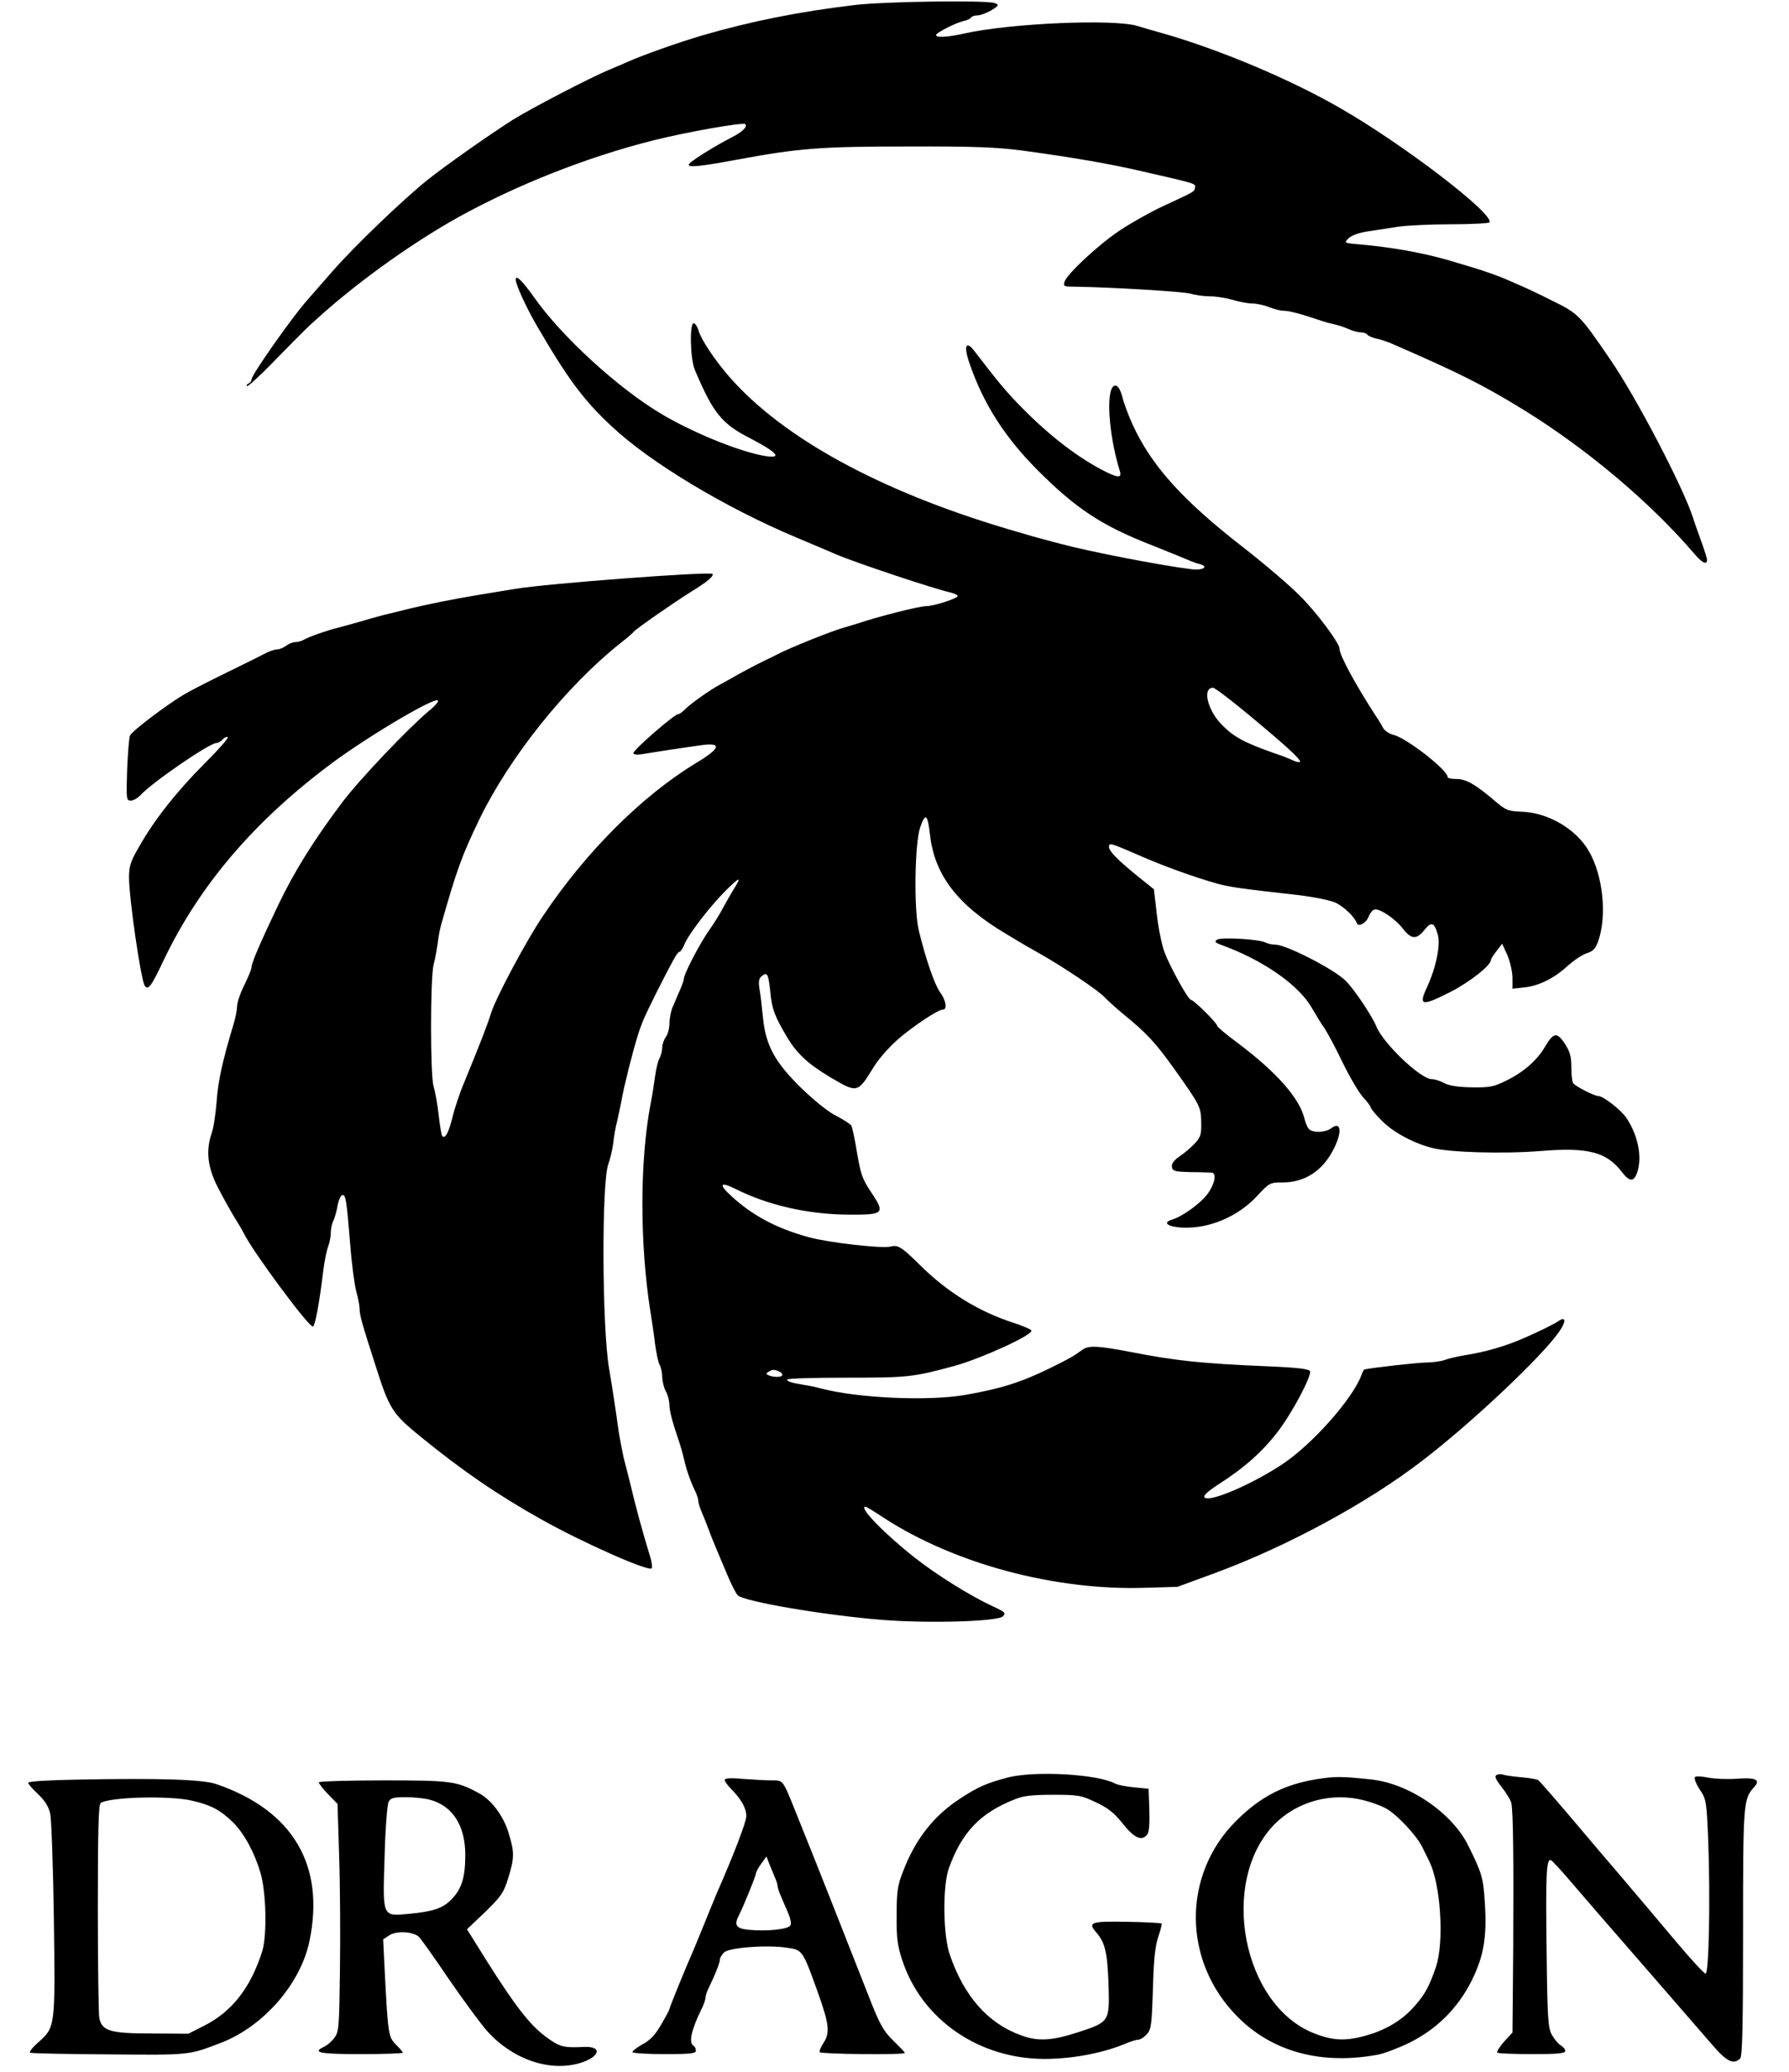 <svg height="2500" viewBox="32 24.6 721.4 862.9" width="2158" xmlns="http://www.w3.org/2000/svg"><path d="m376 26.7c-23.4 2.8-43.2 6.8-63.5 12.7-9.8 2.9-24.8 8.2-31 11-1.6.7-5 2.2-7.5 3.2-7.9 3.3-32.4 16-40.4 21-9.4 6-27.4 18.6-35.3 24.9-10.1 8.1-30.5 27.6-39.8 38.3-5 5.7-9.7 11.1-10.5 12-6.4 7.3-23 30.9-23 32.8 0 .7-.6 1.4-1.2 1.7-.7.2-1 .7-.7 1.1.3.3 5.3-4.2 11-10.1 14-14.3 13.7-14 21-20.5 16.3-14.4 37.8-29.6 55.9-39.7 24.4-13.5 53.4-25 81.1-32 13.9-3.5 37.6-7.7 38.5-6.8 1 1-1.2 3.2-5.3 5.3-8 4.1-18.3 10.6-18.3 11.6 0 1.2 4.9.7 19.5-2 26.4-4.9 35.3-5.6 71.5-5.6 27.7-.1 37.2.3 48 1.7 21.2 2.9 36.4 5.5 50.5 8.8 21.8 5 21.6 4.9 21.3 6.6-.3 1.8.2 1.5-13.2 7.7-5.4 2.5-13.5 7.1-18 10.1-8.9 5.9-22 18.1-23.1 21.4-.6 2-.3 2.1 4.7 2.1 14.5.2 44.7 2 47.8 2.9 1.9.6 5.6 1.1 8.1 1.1s6.8.7 9.5 1.5 6.4 1.5 8.2 1.5 4.9.7 6.9 1.5c1.9.8 4.7 1.5 6 1.5 2.3 0 6.9 1.2 15.8 4.2 1.7.6 4.1 1.2 5.5 1.5s3.9 1.1 5.7 1.9c1.7.8 4 1.4 5.1 1.4 1.2 0 2.3.4 2.7.9.3.5 2 1.3 3.8 1.7 1.7.3 4.5 1.3 6.2 2 28.3 12.3 38.1 17.2 55.5 27.9 26.3 16.3 52.7 38.6 70.7 59.7 3.3 3.9 5.3 4.8 5.3 2.5 0-.6-1.2-4.4-2.6-8.2-1.4-3.9-2.9-8.1-3.3-9.5-4.3-13-23.4-49.6-34.2-65.4-12.9-18.9-13.4-19.4-24.4-24.8-5.5-2.8-11.3-5.5-13-6.2-1.6-.7-4.1-1.8-5.5-2.4-3-1.4-10.4-4-14.5-5.2-1.6-.5-6.1-1.8-10-3-10.7-3.1-23.4-5.4-36.9-6.6-6.8-.6-6.8-.6-4.9-2.5 1.2-1.3 4.4-2.4 8.4-3 3.5-.5 9.1-1.4 12.4-1.9s13.1-1 21.7-1 15.9-.4 16.2-.8c2.1-3.4-35.7-32.4-62-47.5-20.9-12.1-50.5-24.5-73.9-31.2-3.3-.9-8.1-2.3-10.7-3.1-10-3-53-1.1-71.8 3.1-7.1 1.6-12 1.9-12 .7 0-.9 7.7-4.9 11.3-5.8 1.5-.3 3-1 3.3-1.5s1.5-.9 2.7-.9 3.8-1 5.7-2.1c3.2-2 3.3-2.3 1.5-3-3.3-1.3-46.1-.7-58.5.8z"/><path d="m235 141c0 2.1 4.2 11.3 8.7 19.1 13 22.3 19.5 31.1 31.1 41.9 16 15.1 47.4 34 77.2 46.5 7.4 3.1 14.9 6.3 16.5 7 8.5 3.6 41.2 14.5 47.8 15.9 1.5.4 2.7 1 2.7 1.4 0 1-9.9 4.2-13 4.2-3 0-20.3 4.4-28.5 7.2-1.6.5-4.3 1.3-6 1.8-4.8 1.3-22.7 8.5-27.4 11-.9.5-3.6 1.8-6.1 3s-7.2 3.7-10.5 5.5c-3.3 1.9-6.7 3.8-7.5 4.2-4 2.1-12.7 8.3-14.4 10.2-1.1 1.1-2.4 2.1-3 2.1-1.5 0-18.6 14.8-18.6 16.2 0 .6 1.3.8 3.3.5 1.7-.3 6.6-1 10.7-1.7 4.1-.6 10-1.5 13-1.9 10.1-1.6 9.8.8-1 7.3-22.4 13.6-45.8 36.9-63.7 63.7-6.8 10-19.8 34.4-21.6 40.5-1.5 4.8-4.6 12.8-11.3 29.1-1.9 4.5-4 11-4.8 14.4-1.5 6.1-3 8.9-4.2 7.6-.3-.3-1-4.3-1.5-8.9s-1.5-9.9-2.1-11.8c-1.4-4.3-1.4-45 0-50.7.6-2.1 1.3-6.1 1.7-8.8.3-2.8 1-6.4 1.5-8 6.4-22.6 8.6-28.7 16-44 12.5-25.7 35.9-55 58.5-73 2.8-2.2 5.3-4.3 5.6-4.8.9-1.2 16.9-12.3 24.1-16.8 6.4-3.9 9.5-6.5 8.7-7.3-1.3-1.1-68.8 4-82 6.2-3.5.6-10.9 1.8-16.4 2.7-10 1.7-19.1 3.5-27.5 5.5-2.5.6-6.3 1.6-8.5 2.1s-7.1 1.8-11 3c-3.8 1.1-8.6 2.4-10.5 2.9-4.5 1.1-12 3.7-14.2 5-1 .6-2.6 1-3.6 1s-2.7.7-3.8 1.5c-1 .8-2.7 1.5-3.6 1.5s-2.9.6-4.5 1.4c-1.5.8-8.9 4.5-16.3 8.1s-15.6 7.8-18.1 9.3c-7.1 4.2-21.7 15.2-22.5 17.1-.4.9-.9 7.3-1.2 14.3-.4 12.2-.3 12.8 1.5 12.8 1.1 0 2.8-1 3.9-2.1 4.7-5.3 28.9-21.9 31.8-21.9.7 0 1.9-.7 2.6-1.5s1.6-1.2 2.1-.9c.5.2-3.8 5.1-9.5 10.8-11.6 11.6-21.1 23.6-27.3 34.6-3.7 6.3-4.3 8.3-4.3 13 0 8.7 4.9 42.4 6.5 45 1.4 2.2 2.7.5 7.8-10.3 15-31.5 37.9-58.3 70.3-82.4 15.4-11.4 42.6-27.5 44-26 .4.4-1.2 2.3-3.7 4.3-8.5 7.1-29 28.6-36.2 38.2-11.8 15.7-19.9 28.7-26.6 42.7-7.5 15.7-11.1 24.1-11.1 25.9 0 .8-1.4 4.1-3 7.4-1.7 3.4-3 7.3-3 8.7s-.6 4.7-1.4 7.3c-4.8 16-6.5 23.8-7.1 32.2-.4 5.2-1.3 11.3-2.1 13.5-2.5 7.3-1.7 14.3 2.6 22.6 2.5 4.9 6.4 11.8 8.1 14.4 1 1.6 2.2 3.7 2.6 4.5 3.3 7.1 26.8 38.9 28.8 39 .9.1 2.7-9.3 4.4-23.5.5-3.9 1.4-8.3 2-9.8.6-1.6 1.1-4.2 1.1-5.8 0-1.7.5-3.9 1.1-5 .5-1.1 1.3-3.8 1.7-6.1s1.3-4.3 1.9-4.5c1.5-.5 1.9 2 3.4 20.7.6 8 1.8 16.7 2.5 19.4.8 2.7 1.4 6 1.4 7.3 0 2.6 1 6.1 6.7 23.8 5.6 17.7 7 19.9 18.6 29.3 17.4 14.2 32.1 24.3 50.5 34.6 17.1 9.6 44.4 21.7 45.8 20.3.3-.3.1-2.3-.5-4.4-3.2-10.4-6.2-21.4-8.4-30.8-.8-3.3-2.1-8.3-2.8-11-.6-2.8-1.5-7.5-2-10.5-1.2-8.8-2.9-20-4-26.3-3-17-3.2-78.4-.3-85.5.7-1.8 1.6-5.7 2-8.5.3-2.9 1-7 1.6-9.1.5-2.2 1.3-6 1.8-8.5 1-5.9 4.6-20.1 6.6-26.6 1.8-5.9 3-8.5 7.7-18 7.1-14 9-17.5 9.8-17.5.5 0 1.5-1.5 2.2-3.3 1.9-4.4 10.9-16.1 17.4-22.5 5.6-5.5 6.4-5.7 3.3-.7-1 1.6-3.1 5.2-4.6 8-1.4 2.7-4.1 7-5.9 9.5-3.8 5.4-10.5 18.2-10.5 20.2 0 .5-.7 2.6-1.6 4.6-.9 2.1-2.2 5.2-3 7s-1.4 4.9-1.4 7c0 2-.7 4.6-1.5 5.6-.8 1.1-1.5 3.1-1.5 4.4s-.5 3.3-1.1 4.4c-.7 1.2-1.5 4.7-1.9 7.7-.4 3.1-1.2 8.1-1.8 11.1-4.6 24-4.6 58.4-.1 87 .6 3.6 1.5 9.5 1.9 13.2.5 3.7 1.3 7.6 1.9 8.7s1.1 3.5 1.1 5.3c.1 1.8.7 4.4 1.5 5.8s1.4 3.8 1.5 5.5c0 2.7 1.1 6.9 4.2 16 .5 1.6 1.4 4.6 1.8 6.5 1 4.5 2.8 9.7 4.6 13.3.8 1.6 1.4 3.5 1.4 4.2 0 .8.6 2.9 1.4 4.7s2.2 5.3 3.1 7.8 2.3 5.8 3 7.5c.7 1.6 2.7 6.5 4.5 10.7 1.8 4.3 3.8 8.2 4.5 8.8 3.2 2.6 35.3 8.1 59.3 10.1 19.1 1.6 48.8.8 51-1.4 1.4-1.4 1-1.8-4.4-4.3-8.7-4-22.8-12.7-32.2-20.1-12.6-9.9-23.7-21.3-20.6-21.3.3 0 3.8 2.1 7.7 4.7 29.4 19.1 71.2 30.3 108.7 29.1l13.5-.4 15.5-5.7c30.4-11.2 63.9-29.4 86.8-47.1 20.8-16 49.6-43.3 56.6-53.4 3-4.3 2.9-6.6-.2-4.5-1.7 1.2-8 4.3-13.7 6.8-8.3 3.7-16.7 6.1-25.6 7.5-3.1.5-6.8 1.4-8.3 2-1.5.5-5.1 1-7.9 1-3.8.1-21.8 2.1-25.5 2.9-.1.1-.7 1.2-1.2 2.6-3.8 9.9-20.5 28.7-32.9 36.9-12.7 8.4-30.2 15.9-32.3 13.8-.7-.7 1.1-2.4 5.8-5.5 10.6-6.7 18.4-13.7 24.6-21.8s14.2-23.3 13.5-25.3c-.4-.9-5-1.5-16.9-2-28.5-1.2-38.9-2.3-58.3-6.1-13.1-2.5-17-2.7-19.6-.8-3.7 2.7-5.8 3.9-13.4 7.6-12 5.9-20.5 8.6-35.5 11.2-15.1 2.6-43.8 1.4-59.5-2.6-2.2-.6-5.3-1.3-7-1.5-5.9-1-7.5-1.5-7.5-2.3 0-.5 11.1-.8 24.8-.8 25.5 0 27.7-.2 45.2-5 11.1-3.1 32.3-12.8 31.7-14.6-.1-.5-3.6-2-7.6-3.3-14.5-4.7-27.6-12.8-39-24.2-7.5-7.4-9-8.3-12-7.5-3.5.9-25.8-1.6-34.1-3.9-13.2-3.6-23.3-8.9-32.2-17.1-5.4-4.9-4.8-6.2 1.5-3.1 13.4 6.8 30.2 10.7 47.1 10.8 15 .1 15.5-.4 9.6-9.3-3.7-5.5-4.4-7.6-5.9-16.5-.9-5.5-2-10.7-2.4-11.3-.5-.7-3.2-2.4-6-3.9-3.1-1.4-9.2-6.3-14.6-11.5-11.2-10.9-15.1-18-16.2-29.9-.4-4.1-1-9.3-1.4-11.5-.5-3.2-.3-4.4.9-5.4 2.3-1.9 2.8-1 3.6 6.6.6 6.9 1.8 10.1 6.8 18.5 4.1 7 8.8 11.4 18 16.9 11.5 6.8 11.5 6.8 18.2-4.1 1.9-3.2 6.4-8.3 9.9-11.4 6.4-5.6 16.9-12.6 19-12.6 1.9 0 1.2-4-1.3-7.3-2.2-3.1-6-14-8.8-25.7-2.1-8.8-1.7-36.2.6-42.9 2.2-6.3 3.1-5.5 4.1 3.3 1.9 16.6 11.5 29.1 31.5 41 2.5 1.5 5.2 3.1 6 3.6s4.4 2.6 8 4.6c9.9 5.6 25.3 15.9 27.5 18.6 1.2 1.2 4.3 4.1 7 6.3 10.3 8.4 13.8 12.2 21.8 23.4 10.7 15.1 11 15.6 11.1 22.2.1 5.1-.3 6.1-2.8 8.8-1.6 1.7-4.5 4.1-6.3 5.3-2.2 1.5-3.3 3-3.1 4.3.3 1.8 1.1 2 7.8 2.2 4.1 0 8.1.2 8.8.2 2.1.2 1.3 4.7-1.7 8.8-2.8 3.9-10.5 9.5-14.9 10.8-4 1.2-1.8 3 4.2 3.3 11.1.6 23.3-4.5 31.3-13.2 5.1-5.5 5.4-5.6 10.6-5.6 8.4 0 15.3-4 19.9-11.5 4.9-8.1 5.1-14.7.2-11-2.4 1.8-7.8 1.9-9.2.2-.6-.6-1.4-2.6-1.8-4.2-2-8.6-11.8-19.6-28.1-31.8-4.6-3.4-8.3-6.5-8.3-7 0-1.1-9.7-10.7-10.8-10.7-1.2 0-8.6-13.4-11.1-19.9-1.1-3-2.6-10.2-3.2-15.9l-1.2-10.3-6.6-5.3c-8.5-6.9-12.1-10.5-12.1-12.4 0-1.8.8-1.5 12.8 3.7 9.5 4.2 23 9.1 32.4 11.7 5.2 1.4 9.2 2 33.3 4.7 6.7.8 13.7 2.2 15.8 3.2 3.5 1.6 8 6 8.9 8.5.6 1.8 3.9 0 4.9-2.7.5-1.3 1.5-2.6 2.3-2.9 2-.8 8.9 3.8 12.1 8.1 3.4 4.3 5.6 4.4 8.8.4 2.9-3.7 4.2-3.2 5.6 1.9 1.2 4.3-.7 13.6-4.4 21.7-3.8 8.1-2.4 8.3 10 2 7.9-4.1 16.5-10.9 16.5-13.1 0-.5 1.1-2.2 2.4-3.8l2.3-3 2.2 4.8c1.1 2.7 2.1 6.9 2.1 9.4v4.5l4.8-.5c6.1-.6 12.6-3.8 18.3-9.1 2.6-2.3 6.2-4.7 8-5.2 2.5-.8 3.5-1.9 4.6-5 3.7-10.6 2-27.2-3.8-37.3-5.3-9.4-17.2-16.3-28.3-16.6-5.1-.2-6.3-.6-9.9-3.6-8.8-7.6-12.9-10-16.9-10-2.1 0-3.8-.3-3.8-.8 0-3-17.3-16.4-22.6-17.6-1.7-.4-3.6-1.7-4.3-2.9-.6-1.2-1.9-3.4-2.9-4.8-8.5-13.1-15.2-25.4-15.2-28.1 0-2.4-9.7-15.4-16.7-22.3-4.2-4.2-14.8-13.3-23.7-20.2-25.2-19.6-38-33.9-45.8-51-1.7-3.7-3.6-8.8-4.2-11.3-.7-2.7-1.7-4.6-2.7-4.8-4.4-.8-3.4 19.3 1.6 35.5 1 3.2-.9 3-7.9-.7-11-5.9-22.6-15-34.3-27.1-5.4-5.6-8.9-9.8-18.4-22.2-3.5-4.6-4.5-1.9-1.9 5.4 5.7 16.6 14.6 30.5 28 44 16.3 16.4 27.1 23.5 48.5 31.8 7.2 2.9 13.9 5.6 15 6.1s3 1.2 4.3 1.5c4 1.1 1.2 2.8-3.7 2.1-12.9-1.6-42.2-7.3-54.1-10.5-11.8-3.1-12-3.2-22.5-6.3-53-15.8-93.2-37.8-115.4-63.1-6.2-7.1-12-15.8-13-19.5-.4-1.4-1.2-2.7-1.9-3-1.9-.6-1.6 14.9.4 19.5 7.6 17.9 11.1 22.3 22.8 28.3 12.5 6.5 14.2 9.1 4.4 7.1-10.7-2.3-28.4-9.6-40.6-16.8-18.1-10.6-42.1-32.5-53.7-49.1-4.7-6.6-7.5-9.4-7.5-7.2zm305.6 181.6c15.5 12.9 21.6 18.5 20.9 19.3-.3.2-1.5 0-2.8-.6-1.2-.6-4.4-1.9-7.2-2.8-13.4-4.7-17.8-7.1-23-12.6-5.6-6-7.6-14.9-3.2-14.9.8 0 7.6 5.2 15.3 11.6zm-196.2 273c.9.3 1.6 1 1.6 1.5 0 1-3.1 1.2-5.5.3-1.3-.5-1.4-.8-.3-1.5 1.6-1 2.2-1.1 4.2-.3z"/><path d="m527 415.9c-1.1.8-.9 1.2 1.5 2.1 17.5 6.3 32.5 16.7 38 26.4 1.7 2.9 3.9 6.6 5.1 8.2 1.1 1.6 4.5 7.8 7.4 13.9 2.9 6 6.8 12.7 8.6 14.8 1.9 2 3.4 4.1 3.4 4.5 0 .5 2 2.9 4.5 5.4 4.6 4.7 12.5 9.1 20.5 11.3 7 2 29.9 2.7 45.9 1.4 19.4-1.6 27.3.4 33.6 8.7 3.2 4.2 5 4.3 6.4.3 2.2-6.3.4-15.6-4.5-22.8-2.3-3.4-9.7-9.1-11.7-9.1-1.7 0-9.6-4.1-10.4-5.3-.5-.7-.8-3.7-.8-6.8 0-4.4-.6-6.4-2.7-9.7-3.3-4.9-4.7-4.7-8.2 1.2-3.3 5.7-9 10.7-16.2 14.2-5.2 2.6-6.9 2.9-14.4 2.8-5.7-.1-9.5-.7-11.5-1.8-1.6-.9-3.9-1.6-5.1-1.6-4.6 0-20.2-14.8-23.1-22-1.9-4.6-9.5-15.9-13-19.2-5-4.8-24.6-14.8-28.9-14.8-1.4 0-3.3-.4-4.2-.9-2.6-1.4-18.5-2.3-20.2-1.2zm-87.5 349c-8.6 2.3-12.2 3.9-19.5 8.7-10.9 7.1-18.5 16.7-23.7 30.2-2.3 5.8-2.7 8.3-2.7 18.2-.1 9.6.3 12.7 2.3 18.8 8.1 24.8 32 41.3 59.6 41.2 11.9-.1 24.4-2.5 34.2-6.7 1.7-.7 3.7-1.3 4.5-1.3s2.4-1 3.5-2.2c1.9-2.1 2.1-3.9 2.6-18.8.3-12.3.9-17.8 2.2-21.8 1-2.9 1.6-5.4 1.4-5.6s-6.7-.6-14.3-.7c-15.1-.3-16.6.2-12.9 4.4 3.6 4.2 4.6 8 5.1 21.2.5 16 .5 16.1-12.7 20.4-10.8 3.5-16.6 3.9-23.6 1.3-13.8-4.9-23.9-16.3-29.8-33.7-2.8-8-3-28.5-.4-35.8 5.4-15.1 13.1-23.2 27.7-28.9 3.4-1.4 7.3-1.8 15.7-1.8 10.5 0 11.7.2 17.8 3.1 5.1 2.4 7.7 4.4 11.3 9 4.8 6 7.8 7.3 10.1 4.5.8-.9 1.1-4.6.9-10.3l-.3-8.8-6-.6c-3.3-.3-6.9-1-8-1.6-7.5-4-34.1-5.4-45-2.4zm203.8-1.1c-.9.5-.2 2 2.3 5.1 1.9 2.5 3.7 5.4 3.9 6.5.8 3.3 1 23.2.8 60.8l-.3 34.8-3.5 3.8c-1.9 2.2-3.2 4.2-2.8 4.6.3.3 6.9.6 14.5.6 10.4 0 13.8-.3 13.8-1.3 0-.7-.9-1.8-2-2.4-1.1-.7-2.7-2.7-3.7-4.5-1.5-2.9-1.8-7.3-2.1-35.5-.4-31.4-.1-37.8 1.8-37.1.5.2 4.2 4.2 8.2 8.9s17.4 20.2 29.8 34.4c12.4 14.3 25.3 29.2 28.8 33.2 6.3 7.4 9.2 8.9 12 6.1.9-.9 1.2-13.9 1.2-52.5 0-54.2.1-55.4 4.6-60.5 2.8-3 .7-4.1-6.9-3.5-3.9.3-9.2.1-12-.4-2.7-.6-5.3-.7-5.7-.3-.5.5.4 2.8 1.9 5.1 2.8 4.2 2.9 4.8 3.6 21.5.9 23.9.3 55.3-1.1 55.3-.6 0-6-5.9-12-13-6-7.2-16.3-19.3-22.8-27-6.6-7.7-14-16.4-16.5-19.4-10.8-12.8-17.6-20.6-18.4-21.2-.5-.4-3.7-.9-7.1-1.2-3.3-.3-6.8-.8-7.6-1.1s-2-.2-2.7.2zm-74.8 1.7c-13.6 2.2-23.5 7.3-33.6 17.4-22.6 22.6-22.3 58.7.8 81.7 14.4 14.5 34.9 20 58.4 15.6 2.5-.5 8.4-2.7 13.1-5 11.4-5.7 20.1-14.4 25.8-25.8 5-10.1 6.4-18 5.5-32.2-.6-10.4-1.2-12.6-6.9-24-6.7-13.7-24.8-26-40.6-27.6-12.4-1.3-14.8-1.3-22.5-.1zm20 8.9c2.8.7 6.6 2.1 8.5 3.1 4.5 2.3 13 11.3 15.4 16.2 1 2.1 2.3 4.6 2.8 5.7 4.9 9.4 6.5 33.8 2.9 44.4-2.7 7.8-4.4 11.1-8.6 15.9-4.8 5.7-11.7 10-19.6 12.3-9 2.7-14.5 2.5-22.6-.7-29.7-11.8-39.5-62.8-16.7-86.7 9.6-9.9 24.2-13.9 37.9-10.2zm-536.7-8.7c-11.5.2-19.8.7-19.8 1.3 0 .5 1.8 2.6 4.1 4.7 2.9 2.8 4.4 5.1 5.1 8.3.5 2.5 1.2 22.2 1.5 43.9.6 44.7.6 44.9-6.4 51.1-2.4 2.1-4 4.1-3.5 4.4s15.2.6 32.8.7c34 .3 33.1.4 46.9-4.9 17.6-6.9 32.9-24.5 36.6-42.2 6.6-31.6-6.8-54.4-38.6-65.4-5.6-2-23.6-2.6-58.7-1.9zm48.2 8.7c8 1.8 11.9 3.9 17 8.8 4.7 4.5 9.1 12.5 11.7 21.2 2.4 8.1 2.8 25.8.8 32.6-4.8 15.3-12.6 25.3-24.3 31.2l-6.5 3.3-15.1-.1c-17.4 0-20.9-1-22-6.5-.3-1.7-.6-22.4-.6-46 0-32.5.3-43 1.2-43.5 3.9-2.5 28.7-3.1 37.8-1zm222-8.6c0 .6 1.2 2.3 2.8 3.9 4.2 4.3 6.2 7.9 6.2 11.2 0 2.4-5.1 15.7-12.5 32.6-.7 1.6-2.7 6.6-4.5 11s-3.8 9.3-4.5 11c-4 9.1-10.5 25.1-10.5 25.7 0 .4-1.6 3.3-3.5 6.6-2.5 4.3-4.6 6.5-7.9 8.2-2.4 1.4-4.2 2.8-4 3.2.3.4 6.3.8 13.5.8 10.6 0 12.9-.3 12.9-1.4 0-.8-.4-1.8-1-2.1-2.1-1.3-.9-6.7 3.6-15.8.8-1.6 1.4-3.5 1.4-4.2s.6-2.6 1.4-4.2c2.5-5.1 4.6-10.3 4.6-11.7 0-.7.8-2 1.8-3 2.3-2 17.9-3.2 26.2-1.9 6.5.9 6.5 1.1 13 19.2 4.5 12.7 4.9 16.3 2.1 20.5-1.1 1.7-1.8 3.3-1.5 3.8.5.8 35.4 1.2 35.4.3 0-.3-2.2-2.6-4.9-5.2-4.2-4.2-5.5-6.6-10.1-18.3-6.3-16.1-25.7-65.3-27.5-69.5-.7-1.7-2-5-3-7.5-5.4-13.4-5.1-13-9.9-13-2.4 0-7.7-.3-11.9-.6-5.2-.5-7.7-.3-7.7.4zm20.6 39.9c.8 1.7 1.4 3.6 1.4 4.2s.6 2.5 1.4 4.3 2.1 4.9 3 7c.9 2 1.4 4.3 1 5.1-.6 1.7-9.8 2.7-17.6 1.9-5-.5-6-1.9-3.9-6 1.8-3.4 7.1-16.5 7.1-17.4 0-.6 1-2.4 2.2-4.1l2.2-3 .9 2.4c.5 1.3 1.6 3.8 2.3 5.6z"/><path d="m153 766.8c0 .5 1.7 2.7 3.9 5l3.9 4 .7 22.4c.4 12.3.5 33.5.3 47.3-.3 23.1-.4 25.2-2.3 27.7-1.1 1.5-3 3.1-4.2 3.7-5.3 2.4-2.1 3.1 15.2 3.1 9.6 0 17.5-.3 17.5-.6s-1.3-1.8-2.9-3.4c-3.1-3.2-3.3-4-4.7-31.6l-.6-12.2 2.6-1.7c2.9-1.9 9.5-1.6 12.1.5.8.6 6.4 8.5 12.4 17.4 6.1 8.9 13.4 18.8 16.2 22 10.6 11.8 26 17.1 38.7 13.3 8.2-2.5 9.5-7 1.8-6.7-9.1.4-10.3 0-16.3-4.4-6.6-5-12.4-12.5-24.3-31.3l-8.3-13.3 7.6-7.2c6.7-6.6 7.7-8 9.6-14.2 2.6-8.4 2.6-10.7.1-18.8-2.1-7-7.2-13.8-12.4-16.5-9.2-5-11.6-5.3-39.8-5.3-14.7 0-26.8.4-26.8.8zm46.4 7.3c9.4 2.6 14.6 10.8 14.6 23 0 9.2-1.5 14.1-5.7 18.4-3.7 3.8-7.5 5.1-17.9 6.1-11.1 1-10.8 1.5-10-23.9.3-11.5 1.1-21.8 1.7-22.8.8-1.6 2.1-1.9 7.2-1.9 3.4 0 8 .5 10.1 1.1z"/></svg>